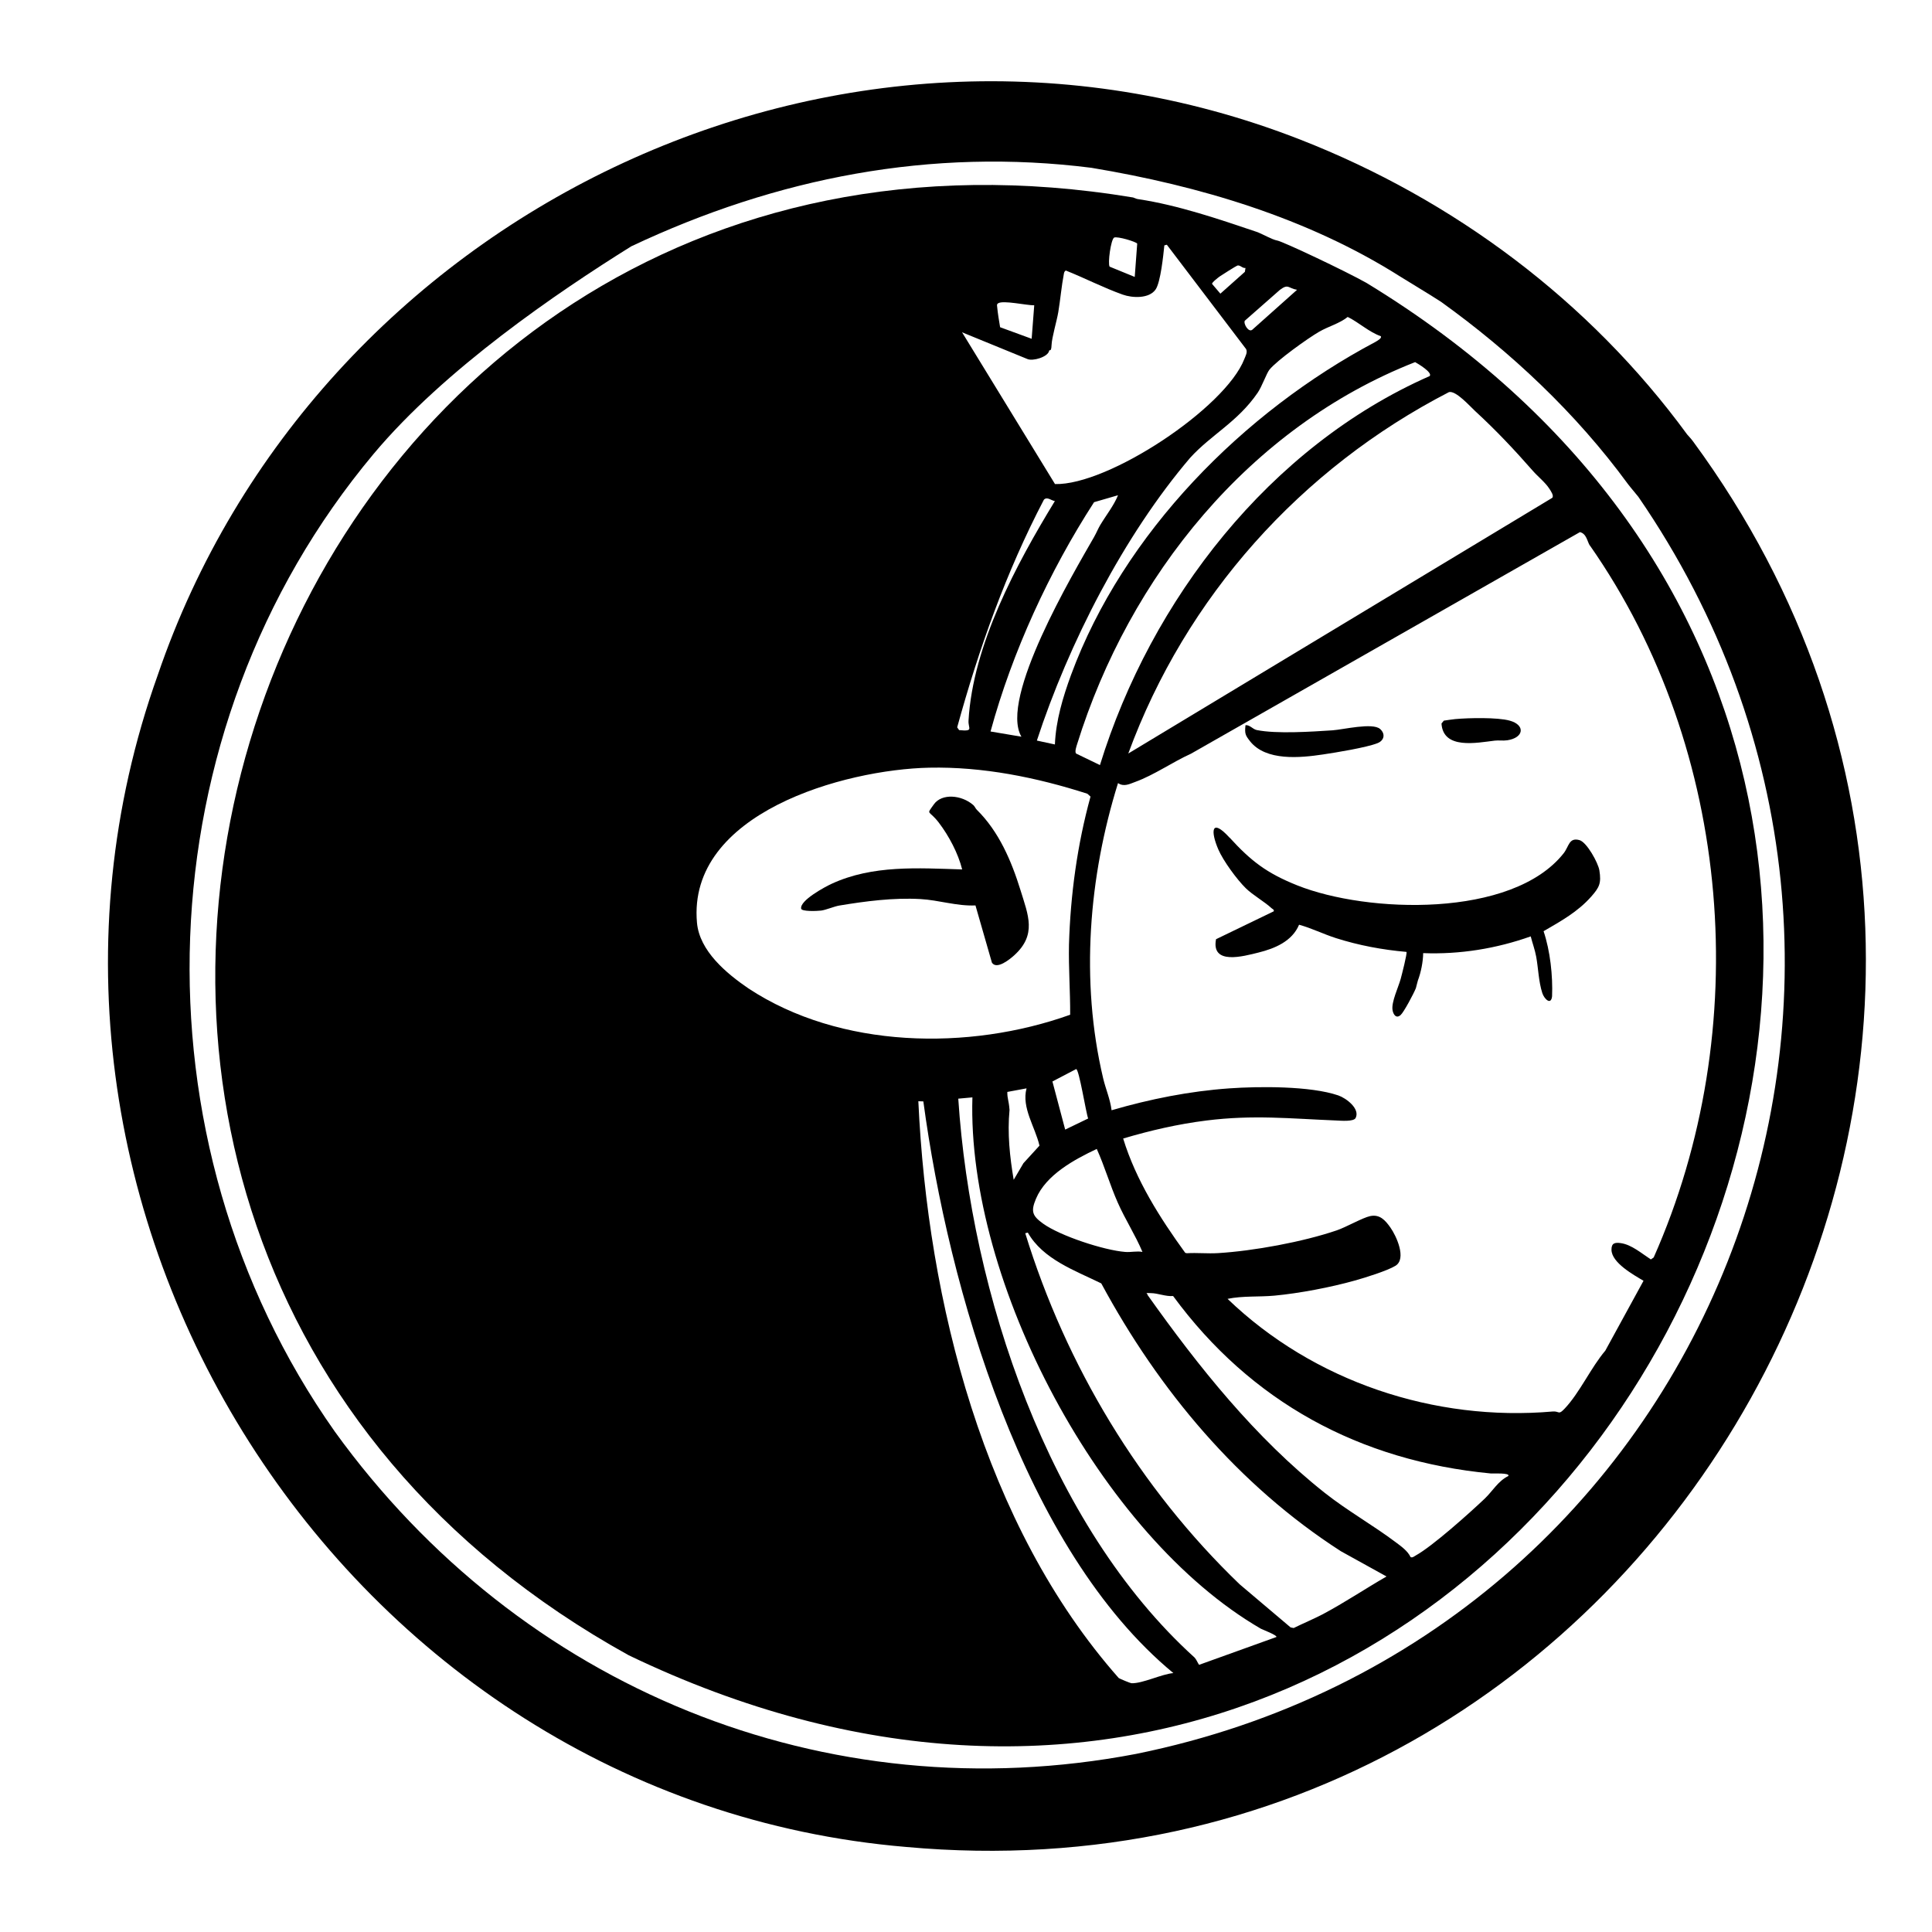 <?xml version="1.0" encoding="UTF-8"?>
<svg id="Layer_1" xmlns="http://www.w3.org/2000/svg" version="1.1" viewBox="0 0 6000 6000">
  <!-- Generator: Adobe Illustrator 29.5.1, SVG Export Plug-In . SVG Version: 2.1.0 Build 141)  -->
  <path d="M4038.5,433.7c475.8,186.1,897.3,500.2,1201.3,915.8,7,8.4,8.8,8.8,18.7,22.1,1390.7,1892.8-100.8,4577.6-2444.4,4364.3C1063.7,5588.3-99.5,3746.3,490.1,2096,976.7,670.9,2598.6-129,4038.5,433.7ZM3391,521.3c-499.7-63.4-979.3,30.7-1430.4,243.6-229.6,143.3-579.5,381.2-800.5,645-719.4,859.4-759.4,2129.8-120.2,3036.2,574.7,795.8,1522.5,1185.5,2488.9,1000.7,1790.2-363.9,2586.7-2410.3,1559.3-3903.8-5-6.5-25.8-30.8-32.8-40.3-160.7-219.6-363.6-410-580.4-565.6-41.4-26.8-90.7-55.8-129.6-80.2-285.5-180.3-620.7-279.9-954.3-335.5Z"/>
  <path d="M3519,613.3c8.3,3.7,12.9,4.9,17.3,5.4,121.4,18.3,248.6,61.6,365.9,101.2,18.8,6.5,47.1,24,64.8,27.2s209.3,93.6,276.6,131.4c2676.7,1629.1,574.2,5638.6-2291,4262.1C-454.6,3809.1,782,158.7,3519,613.3ZM3531.7,756.6c-3.4-5.9-61-23.3-71.7-18.8-10.2,6.3-20.2,80-14,90.3l78,31.9,7.7-103.4ZM3623.9,760l-7.9,2c-3.2,30.6-11.6,114.3-27.1,136.9-20,29.2-72.3,26.7-102,16.1-59.9-21.3-117.9-51.4-177-74.9-4.2,2.8-5,5.3-5.9,10-7.5,39-10.8,79.5-17.3,118.7-4.6,27.9-20.1,78.9-21,102.8s-6.6,12.6-7.5,17.7c-3.3,19.2-50.6,33.2-67.5,25.7l-202.9-83,288.6,471.3c164.7,4.5,529.1-236,588.1-388.6,3.7-9.8,10.4-20.3,5.4-30.6l-246.2-324.1ZM3868,832.1c-9.2,1.9-16.3-9.5-25-7.5-3.1.7-48.7,29.4-54.7,33.7s-25.1,19.1-24.1,23.4l25.8,30.3,76.1-67.8,1.9-12.1ZM4028,900c-28-4.8-26.4-19.7-52.9,0l-109.3,96.1c-4.8,9.2,11.6,37.2,23.2,28l139-124ZM3211.9,948.1c-22.2.7-96.4-16.4-112.1-6.2-4.8,3.1-3.4,6.5-3,11,1.9,21,5.7,42.4,9.1,63.3l98,35.9,8-103.9ZM4288,1044c-36.4-12.7-67.4-42.4-102.6-59.7-25.8,20.7-59.4,29-88.9,46.1-34.6,20-130.9,88.8-154.2,117.8-9.1,11.4-23,51.8-36.5,71.5-62.2,90.8-144,129.8-209.8,202.2-205.7,241.2-377.3,576.7-475.9,878l56,12.1c3-74.3,24.8-146.6,50.1-215.9,162.6-440.6,535.4-817.1,945.6-1034.4,4.4-2.9,21-11.3,16.3-17.6ZM4440,1167.9c9.7-11.1-36.9-38.7-45.2-43.3-514.4,201.8-887.7,665.8-1049.7,1186.4-2.3,7.6-7.8,22.8-3.4,29.1l74.3,35.9c158.5-513.6,527.3-989.2,1024-1208.1ZM4582.3,1277.7c-16.9-15.6-60.7-65.3-82.3-60-460,237.2-817.5,636-996,1122.4l1316.3-793.8c6.7-6-3.9-21.1-8.4-28.2-13.5-20.8-35.7-37.7-51.8-56.2-57.3-65.4-113.5-125-177.7-184.2ZM3398.4,1666.4c6.6-11.3,11.6-24.3,18.4-35.7,18-30.2,42.5-60.7,55.3-92.7l-74.4,21.6c-138.8,214.5-254.3,465.4-321.5,712.1l95.9,16.2c-69.8-118.4,161.2-507.6,226.4-621.5ZM3276,1556.1c-11.1-1.4-24.1-14.8-34.1-4.2-117.4,224.6-202.1,462.8-269.3,706.9l6,8.6c46.4,4.5,27.9-4.8,29.2-29.2,13.4-234.9,148.4-485.7,268.2-682.1ZM4937.5,1694.6c-8.2-12.5-9.9-36.8-30.8-42.1l-1208,688.2c-56.9,25.7-114.2,66.1-172.6,87.4-18.9,6.9-35.5,16.2-54,3.9-90.7,290.9-117.6,614.2-46.3,916.2,7.9,33.5,22.1,65.4,26.3,99.8,119-34.7,241.9-59.3,366-68,92.3-6.5,251.5-7.7,338,21.9,24.5,8.4,68.3,41.2,54,70-6.1,12.3-47.1,8.4-60,7.9-144.3-5.8-257-18.3-403.9.1-87.6,11-173.8,30.8-258.1,55.9,39.7,129.5,113.9,246.2,192.8,355.1l5.1,1.1c31.9-1.9,64.2,1.6,96.1-.3,111.1-6.7,263.9-34.8,369.3-70.7,28.9-9.8,80.2-39.3,103.7-44.3,29.9-6.3,46.9,12.8,62.8,35.3,18.7,26.3,51.3,97.5,15.7,119.1-26.1,15.8-94.8,37-126.2,45.8-74.9,21-171.7,39.5-249.2,46.8-48.3,4.5-98.4.2-145.9,10,267,256.8,642.3,381.9,1010.2,349.8,21.6-1.4,16.5,12.7,37.7-10,46-49.1,81-126.8,125.2-178.9l118.7-217c-30.5-18.2-99.1-55.9-99.5-96.4-.2-20.9,10.8-23.1,28.7-20.6,33.9,4.7,65.6,32.6,93.6,50.7l8.8-6.2c313.1-705.7,245.7-1576.4-198-2210.9ZM3323.5,3151.5c.4-72.6-5.2-144.9-3.7-217.7,4.6-155,25.8-310.8,66.9-459.9l-9.8-8.9c-158.1-50.8-324.8-84.4-490.8-80.9-263.5,5.5-751.8,140.6-721.6,481.3,7.8,87.8,90.9,157.1,159.8,204.2,284.7,187.7,684.5,194.3,999.1,81.8ZM3308.1,3508l71.3-34.4c-6.8-17.1-28.1-153.6-37.4-153.5l-73.6,38.5,39.6,149.4ZM3188,3380l-59.7,11.1c0,22.9,4.2,22.9,6.9,55.8-7,72.9.8,145.4,12.9,217.1l30.3-51.6,49.8-54.5c-13.3-57.9-56.2-117.6-40.2-177.8ZM3020,3408l-44,4c39.5,601.9,278.7,1323.7,734.1,1735.9,6.2,7.1,8.6,14.9,13.7,22.4l240.1-86.4c4.1-5.1-43.4-23.2-48.2-25.8-497.7-288.3-913.4-1076.8-895.8-1650.2ZM2867.5,3420.5l-15.5-.5c28.6,621.9,203.4,1317.1,622.4,1791.4,4,2.5,36,15.9,39.4,16,34.5,1.3,93.4-28.4,130.2-31.5-465.2-384.2-698-1193.6-776.5-1775.5ZM3548,3888c-21.9-52.2-53.7-101-76.7-153.2-24.1-54.4-40.7-112.4-65.2-166.7-69,32.6-157.7,80.2-188.9,155-16.2,38.8-11.6,52.6,22,76.8,53.3,38.4,189.5,82.9,255,88.1,18.5,1.5,36.4-3.5,53.9,0ZM3191.9,3828l-7.9,1.9c126.8,411.7,355.7,792.2,665.8,1090.2l158.2,133.9,9.6,2c29.7-14.6,60.4-27.4,89.9-42.6,68.9-36.7,131.5-78.9,198.5-117.5l-141.7-78.4c-318.3-204.7-565.4-500.3-744.2-831.8-81.6-40.1-181.1-74.7-228.2-157.9ZM3643.2,4024.9c-22.9,2-47.5-8.9-69.1-9s-11.7-2.6-10,6.1c158.4,223.1,334.5,443.6,549.9,614.1,70.8,56,149.7,100.1,221.7,154.3,16.5,12.4,36,26.2,44.9,45.1,5.6,3.3,11.5-2.3,16.1-4.8,52.6-29.1,167.4-132.1,213.9-176.2,24.4-23.2,42.3-55.5,73.5-70.5,7.7-10.8-49.3-7.5-54-8-407.8-38.9-745.6-222.4-986.9-551.1Z"/>
  <path d="M3818.7,2601.3c66.4,72.7,114.9,110.2,209.8,148.2,217.2,86.9,667.6,102.6,827.5-99.5,16.7-21.1,16.2-50,49-41,23,6.3,58.3,70.8,62,94,6.4,39.9,0,52.7-25,81.1-41.7,47.4-94.3,76.5-148.3,107.8,20.6,61,29,138.7,26.4,202.3-3.4,29-24.5,7.8-30.3-10.1-11.6-35.8-12.4-76.8-19-113-4-21.8-11.6-41.9-17-63.1-106.9,38-220.1,56.4-334,52-.2,26.3-7,60.3-16.4,84.9-1.3,3.3-5.3,21.4-6.3,24-6.9,17.3-37.4,74.5-47.2,83.2-13.9,12.5-22.9-1.5-25.2-15-4.3-24.7,18.1-71.1,25.2-96.9,2.9-10.4,21.1-81.1,18-84-74.3-6.5-148.3-20.3-219.2-42.9-38.8-12.4-75-30.7-114.3-41.5-21.6,51.4-75.1,73.8-126.4,86.5-45.9,11.3-147.2,40-131.5-41.5l179.3-86.7c1.4-5.8-3.6-6.6-6.6-9.4-21.9-20.4-58.3-40.8-80-62-27.8-27.2-70.1-85-85.5-120.5-24.5-56.8-22.6-99.6,34.8-36.8Z"/>
  <path d="M3882.1,2301.9c-14.5-18.3-17-23.4-14.1-49.8,13.9-1.2,22.2,12.5,34.9,15.1,61.2,12.5,170.5,5.1,235.1.9,33-2.2,124.9-24.8,148.1-4.1,17.1,15.3,12.8,35.7-8.2,44-34.6,13.7-128.8,29-169,35-71.5,10.7-177.5,21.1-226.8-41Z"/>
  <path d="M4519.2,2233.2c41.4-3.8,130.7-5.8,169,4.7,49.8,13.6,44.5,53.4-7.2,61.1-13.5,2-26.3-.4-38.9,1.1-55.6,6.6-160.4,28.5-165.4-53.2l7.3-8.9c11.5-1.5,23.7-3.7,35.2-4.8Z"/>
  <path d="M3033.4,2514.6c69.2,68.1,108.1,160.2,135.9,250.1,23.9,77.4,50.9,137.7-18.9,201.5-14,12.8-55,46.4-69.9,23.4l-51.1-177.7c-58.1,2.6-113.6-16.6-171.4-19.8-83.4-4.6-170,6.6-251.7,20.2-15.2,2.5-41.8,13.9-56.4,15.6s-60,3.2-61.8-5.9c-4.9-25.6,74.4-68,94.6-77.3,127.5-58.9,268.4-48.8,405.4-44.6-12.4-49.8-41.1-104.1-72.6-145.4s-40-21.7-15.4-56.6,86-29.7,122.2,1.8c5.1,4.4,7.1,10.8,11.2,14.8Z"/>
</svg>
